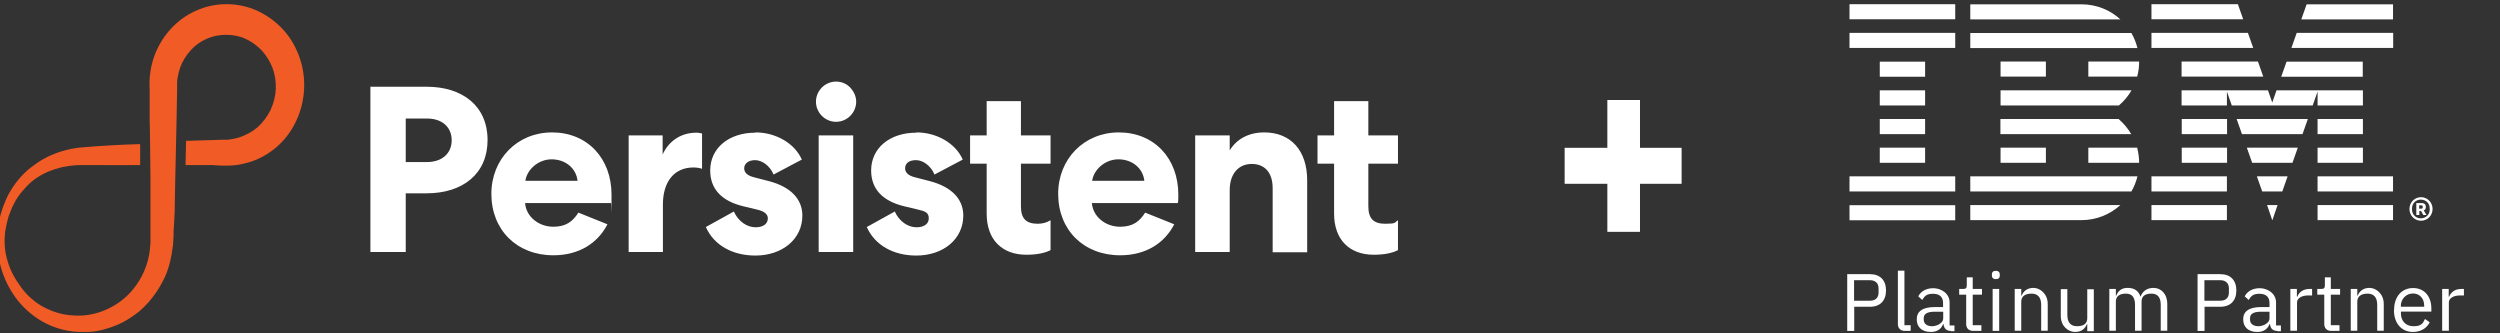 <svg width="450" height="60" viewBox="0 0 450 60" fill="none" xmlns="http://www.w3.org/2000/svg">
<rect x="0" y="0" width="450" height="60" fill="#333333" stroke="none"/>
<g clip-path="url(#clip0_24445_3229)">
<path d="M289.323 41.731V33.081H281.635V26.605H289.323V18H295.198V26.605H302.69V33.081H295.198V41.731H289.323Z" fill="white"/>
<path fill-rule="evenodd" clip-rule="evenodd" d="M136.009 23.834C139.63 23.834 143.055 25.791 144.327 28.727L139.238 31.418C138.602 29.853 137.183 28.825 135.911 28.825C134.785 28.825 133.954 29.412 133.954 30.293C133.954 31.076 134.541 31.614 135.715 31.908L138.358 32.593C142.321 33.62 144.425 35.822 144.425 38.807C144.425 43.015 140.853 46 135.96 46C131.801 46 128.473 44.092 127.054 40.862L132.094 38.073C132.877 39.835 134.443 40.911 136.009 40.911C137.33 40.911 138.211 40.324 138.211 39.297C138.211 38.562 137.575 38.024 136.302 37.731L133.856 37.144C129.892 36.214 127.837 34.012 127.837 30.684C127.837 26.672 131.165 23.883 135.96 23.883L136.009 23.834ZM164.977 23.834C168.598 23.834 172.023 25.791 173.295 28.727L168.206 31.418C167.57 29.853 166.151 28.825 164.879 28.825C163.607 28.825 162.922 29.412 162.922 30.293C162.922 31.076 163.509 31.614 164.683 31.908L167.325 32.593C171.289 33.62 173.393 35.822 173.393 38.807C173.393 43.015 169.821 46 164.928 46C160.768 46 157.441 44.092 156.022 40.862L161.062 38.073C161.845 39.835 163.411 40.911 164.977 40.911C166.298 40.911 167.179 40.324 167.179 39.297C167.179 38.269 166.542 38.024 165.27 37.731L162.824 37.144C158.86 36.214 156.805 34.012 156.805 30.684C156.805 26.672 160.132 23.883 164.928 23.883L164.977 23.834ZM99.359 23.834C105.72 23.834 110.075 28.483 110.075 35.039C110.075 41.596 110.075 36.312 109.977 36.556H94.514C94.71 39.003 96.961 40.813 99.603 40.813C101.903 40.813 103.126 39.835 104.105 38.269L109.341 40.373C107.579 43.798 104.203 45.951 99.603 45.951C93.046 45.951 88.447 41.401 88.447 34.893C88.447 28.58 93.144 23.834 99.359 23.834ZM201.382 23.834C207.743 23.834 212.098 28.483 212.098 35.039C212.098 35.773 212.098 36.312 212 36.556H196.538C196.734 39.003 198.985 40.813 201.627 40.813C203.927 40.813 205.15 39.835 206.129 38.269L211.364 40.373C209.603 43.798 206.226 45.951 201.627 45.951C195.07 45.951 190.47 41.401 190.47 34.893C190.47 28.58 195.168 23.834 201.382 23.834ZM183.767 18.207V24.372H189.1V29.461H183.767V37.144C183.767 39.394 184.745 40.275 186.8 40.275C187.583 40.275 188.415 40.079 189.1 39.639V45.022C188.171 45.511 186.751 45.853 184.745 45.853C180.341 45.853 177.601 43.113 177.601 38.465V29.461H174.616V24.372H177.601V18.207H183.767ZM246.302 18.207V24.372H251.636V29.461H246.302V37.144C246.302 39.394 247.281 40.275 249.336 40.275C251.391 40.275 250.951 40.079 251.636 39.639V45.022C250.706 45.511 249.287 45.853 247.281 45.853C242.877 45.853 240.137 43.113 240.137 38.465V29.461H237.152V24.372H240.137V18.207H246.302ZM76.801 15.613C83.26 15.613 87.762 19.087 87.762 25.204C87.762 31.272 83.309 34.795 76.801 34.795H73.033V45.364H66.672V15.613H76.801ZM125.293 23.883C125.782 23.883 126.222 23.981 126.369 24.03V30.391C126.027 30.244 125.439 30.146 124.803 30.146C121.378 30.146 119.323 32.691 119.323 36.801V45.364H113.157V24.372H119.274V27.797C120.399 25.351 122.601 23.883 125.342 23.883H125.293ZM153.575 24.372V45.364H147.361V24.372H153.575ZM227.561 23.834C232.356 23.834 235.292 27.112 235.292 32.446V45.413H229.078V33.865C229.078 31.125 227.708 29.51 225.31 29.51C222.912 29.51 221.347 31.32 221.347 34.208V45.364H215.132V24.372H221.347V27.063C222.619 25.008 224.772 23.834 227.561 23.834ZM99.31 28.678C96.863 28.678 94.857 30.538 94.563 32.544H103.958C103.714 30.293 101.805 28.678 99.261 28.678H99.31ZM201.333 28.678C198.887 28.678 196.88 30.538 196.587 32.544H205.982C205.737 30.293 203.829 28.678 201.284 28.678H201.333ZM76.899 21.338H73.033V29.168H76.899C79.443 29.168 81.303 27.7 81.303 25.253C81.303 22.806 79.492 21.338 76.899 21.338ZM150.493 14.684C151.471 14.684 152.401 15.075 153.037 15.76C153.673 16.445 154.114 17.326 154.114 18.305C154.114 20.262 152.499 21.926 150.493 21.926C148.487 21.926 146.872 20.262 146.872 18.305C146.872 16.347 148.487 14.684 150.493 14.684Z" fill="white"/>
<path fill-rule="evenodd" clip-rule="evenodd" d="M53.998 10.573C53.361 8.665 52.383 6.903 51.062 5.435C49.741 3.967 48.126 2.793 46.364 1.961C42.841 0.346 38.682 0.346 35.208 1.961C31.685 3.527 28.944 6.659 27.672 10.377C27.378 11.307 27.134 12.237 27.036 13.216C26.889 14.194 26.889 15.173 26.938 16.102V21.632C26.987 21.632 27.085 32.691 27.085 32.691V38.22C27.085 39.15 27.085 40.079 27.085 41.009C27.085 41.449 27.085 41.939 27.085 42.379C27.085 42.819 27.085 43.26 27.085 43.7C27.036 44.581 26.938 45.462 26.742 46.343C26.547 47.223 26.253 48.104 25.911 48.887C25.177 50.551 24.1 52.068 22.828 53.291C20.186 55.738 16.564 57.108 12.992 56.765C11.231 56.667 9.469 56.129 7.904 55.297C6.338 54.465 4.919 53.242 3.842 51.774C3.304 51.04 2.815 50.306 2.374 49.474C1.934 48.642 1.591 47.81 1.347 46.93C0.808 45.168 0.711 43.309 0.955 41.547C1.102 40.666 1.298 39.786 1.542 38.954C1.836 38.122 2.178 37.29 2.57 36.556C2.961 35.773 3.451 35.088 3.989 34.452C4.527 33.816 5.065 33.229 5.702 32.691C8.197 30.635 11.476 29.706 14.803 29.706C18.277 29.706 21.751 29.755 25.226 29.706V25.938C21.751 26.036 18.277 26.231 14.803 26.525C12.895 26.672 10.986 27.161 9.176 27.944C8.295 28.335 7.414 28.825 6.631 29.363C5.848 29.901 5.065 30.488 4.38 31.174C3.695 31.859 3.059 32.593 2.521 33.376C1.983 34.158 1.493 34.99 1.102 35.871C0.319 37.633 -0.219 39.492 -0.415 41.449C-0.611 43.407 -0.464 45.413 -0.023 47.37C0.417 49.327 1.249 51.236 2.374 52.948C3.5 54.661 5.017 56.178 6.778 57.352C8.54 58.527 10.595 59.31 12.699 59.603C12.944 59.652 13.237 59.701 13.482 59.701C13.726 59.701 14.02 59.75 14.265 59.75C14.558 59.75 14.803 59.75 15.097 59.75C15.39 59.75 15.635 59.75 15.928 59.75C17.005 59.701 18.13 59.505 19.158 59.163C20.234 58.869 21.262 58.429 22.241 57.94C23.219 57.401 24.149 56.765 25.03 56.08C26.742 54.612 28.162 52.802 29.238 50.746C29.385 50.502 29.483 50.208 29.629 49.964C29.727 49.719 29.874 49.425 29.972 49.181C30.168 48.642 30.363 48.104 30.51 47.517C30.804 46.392 31 45.266 31.146 44.092C31.146 43.505 31.244 42.966 31.244 42.379V41.645L31.293 40.96L31.44 38.171L31.538 32.642L31.782 21.583L31.88 16.053V15.368V15.222V15.124V14.879C31.88 14.586 31.929 14.243 31.978 13.95C32.076 13.362 32.223 12.775 32.419 12.188C32.81 11.062 33.495 9.986 34.278 9.105C35.061 8.224 36.039 7.49 37.165 7.001C38.242 6.512 39.416 6.267 40.639 6.267C41.813 6.267 43.037 6.463 44.113 6.952C45.239 7.441 46.217 8.175 47.098 9.056C47.93 9.986 48.615 11.062 49.056 12.237C49.496 13.411 49.692 14.732 49.643 16.005C49.594 17.277 49.251 18.598 48.713 19.772C48.126 20.947 47.343 22.023 46.364 22.904C45.386 23.736 44.211 24.372 42.939 24.764C42.303 24.959 41.667 25.057 41.031 25.155H40.786C40.688 25.155 40.639 25.155 40.492 25.155H39.807L38.486 25.204L33.495 25.351L33.397 29.706H38.437C38.437 29.755 39.758 29.803 39.758 29.803H40.443H41.177C42.156 29.803 43.086 29.657 44.064 29.412C45.973 28.972 47.734 28.091 49.3 26.868C50.866 25.644 52.138 24.078 53.068 22.268C54.927 18.696 55.27 14.39 53.998 10.573Z" fill="#F15B25"/>
<path d="M403.774 3.466L402.815 0.75H387.263V3.466H403.774ZM405.581 8.628L404.623 5.911H387.263V8.628H405.581ZM417.163 39.623H430.745V36.907H417.163V39.623ZM417.163 34.462H430.745V31.745H417.163V34.462ZM417.163 29.3H425.323V26.584H417.163V29.3ZM425.323 21.422H417.163V24.139H425.323V21.422ZM417.163 18.978H425.323V16.261H409.77L409.004 18.462L408.237 16.261H392.684V18.978H400.844V16.479L401.72 18.978H416.287L417.163 16.479V18.978ZM425.323 11.1H411.578L410.619 13.816H425.296V11.1H425.323ZM392.712 24.139H400.871V21.422H392.712V24.139ZM392.712 29.3H400.871V26.584H392.712V29.3ZM387.263 34.462H400.844V31.745H387.263V34.462ZM387.263 39.623H400.844V36.907H387.263V39.623ZM415.192 0.777L414.234 3.494H430.745V0.777H415.192ZM412.454 8.628H430.772V5.911H413.412L412.454 8.628ZM392.712 13.789H407.388L406.43 11.073H392.684V13.789H392.712ZM403.555 24.139H414.453L415.411 21.422H402.596L403.555 24.139ZM405.389 29.3H412.645L413.604 26.584H404.431L405.389 29.3ZM407.196 34.462H410.811L411.769 31.745H406.238L407.196 34.462ZM409.031 39.623L409.962 36.907H408.072L409.004 39.623H409.031ZM354.651 39.623H374.667C377.378 39.623 379.815 38.591 381.677 36.907H354.651V39.623ZM375.899 26.584V29.3H385.045C385.045 28.377 384.908 27.453 384.689 26.584H375.899ZM360.1 29.3H368.26V26.584H360.1V29.3ZM375.899 13.789H384.689C384.935 12.92 385.045 12.024 385.045 11.073H375.899V13.789ZM360.1 13.789H368.26V11.073H360.1V13.789ZM374.667 0.777H354.651V3.494H381.677C379.842 1.809 377.378 0.777 374.667 0.777ZM383.648 5.939H354.651V8.655H384.743C384.497 7.704 384.141 6.781 383.648 5.939ZM360.1 16.261V18.978H381.403C382.307 18.217 383.073 17.294 383.676 16.261H360.127H360.1ZM381.376 21.422H360.073V24.139H383.621C383.018 23.107 382.252 22.21 381.348 21.422M354.651 34.462H383.648C384.141 33.62 384.497 32.723 384.743 31.745H354.651V34.462ZM332.91 3.466H351.94V0.75H332.91V3.466ZM332.91 8.628H351.94V5.911H332.91V8.628ZM346.519 11.1H338.359V13.816H346.519V11.1ZM338.359 18.978H346.519V16.261H338.359V18.978ZM338.359 24.139H346.519V21.422H338.359V24.139ZM338.359 29.3H346.519V26.584H338.359V29.3ZM332.91 34.462H351.94V31.745H332.91V34.462ZM332.91 36.934H351.94V39.65H332.91V36.934ZM435.837 37.559C436.002 37.559 436.084 37.477 436.084 37.341V37.178C436.084 37.015 436.002 36.961 435.837 36.961H435.455V37.559H435.837ZM435.455 38.699H434.934V36.553H435.92C436.413 36.553 436.659 36.852 436.659 37.233C436.659 37.613 436.494 37.803 436.275 37.885L436.769 38.699H436.194L435.783 37.966H435.482V38.699H435.455ZM437.343 37.749V37.477C437.343 36.608 436.659 35.929 435.755 35.929C434.852 35.929 434.168 36.608 434.168 37.477V37.749C434.168 38.618 434.852 39.297 435.755 39.297C436.659 39.297 437.343 38.618 437.343 37.749ZM433.702 37.613C433.702 36.417 434.633 35.494 435.783 35.494C436.933 35.494 437.864 36.417 437.864 37.613C437.864 38.808 436.933 39.732 435.783 39.732C434.633 39.732 433.702 38.808 433.702 37.613Z" fill="white"/>
<path d="M332.5 59.563V49.349H336.607C338.442 49.349 339.482 50.462 339.482 52.282C339.482 54.102 338.442 55.216 336.607 55.216H333.76V59.563H332.527H332.5ZM333.732 54.13H336.58C337.566 54.13 338.141 53.614 338.141 52.663V51.902C338.141 50.978 337.566 50.435 336.58 50.435H333.732V54.13Z" fill="white"/>
<path d="M342.879 59.561C342.057 59.561 341.619 59.045 341.619 58.339V48.723H342.797V58.53H343.919V59.561H342.879Z" fill="white"/>
<path d="M351.147 59.562C350.271 59.562 349.915 59.046 349.833 58.34H349.751C349.422 59.264 348.628 59.753 347.56 59.753C345.945 59.753 345.014 58.883 345.014 57.471C345.014 56.059 346.054 55.271 348.245 55.271H349.751V54.537C349.751 53.478 349.148 52.88 347.943 52.88C346.739 52.88 346.438 53.315 345.999 53.994L345.288 53.342C345.698 52.527 346.602 51.875 347.998 51.875C349.395 51.875 350.928 52.826 350.928 54.428V58.585H351.804V59.617H351.147V59.562ZM349.778 57.362V56.112H348.217C346.876 56.112 346.273 56.52 346.273 57.253V57.553C346.273 58.286 346.876 58.72 347.779 58.72C348.683 58.72 349.778 58.123 349.778 57.335V57.362Z" fill="white"/>
<path d="M355.171 59.562C354.35 59.562 353.912 59.046 353.912 58.313V53.043H352.652V52.011H353.364C353.857 52.011 354.021 51.848 354.021 51.331V49.919H355.089V52.011H356.76V53.043H355.089V58.531H356.65V59.562H355.171Z" fill="white"/>
<path d="M358.539 49.593V49.403C358.539 48.995 358.758 48.751 359.251 48.751C359.744 48.751 359.963 49.023 359.963 49.403V49.593C359.963 50.001 359.744 50.245 359.251 50.245C358.758 50.245 358.539 49.973 358.539 49.593ZM358.676 52.011H359.853V59.562H358.676V52.011Z" fill="white"/>
<path d="M362.648 59.562V52.01H363.826V53.233H363.881C364.237 52.391 364.894 51.82 366.044 51.82C367.194 51.82 368.59 52.88 368.59 54.7V59.535H367.413V54.89C367.413 53.532 366.81 52.853 365.688 52.853C364.565 52.853 363.826 53.314 363.826 54.292V59.535H362.648V59.562Z" fill="white"/>
<path d="M375.708 58.341H375.653C375.352 59.046 374.777 59.753 373.517 59.753C372.258 59.753 370.943 58.694 370.943 56.874V52.038H372.121V56.683C372.121 58.042 372.723 58.72 373.873 58.72C375.023 58.72 375.708 58.259 375.708 57.281V52.065H376.885V59.617H375.708V58.394V58.341Z" fill="white"/>
<path d="M379.678 59.562V52.01H380.855V53.233H380.91C381.238 52.445 381.786 51.82 382.964 51.82C384.141 51.82 384.88 52.282 385.291 53.369H385.318C385.592 52.554 386.331 51.82 387.646 51.82C388.96 51.82 390.11 52.88 390.11 54.7V59.535H388.933V54.89C388.933 53.559 388.412 52.853 387.262 52.853C386.112 52.853 385.483 53.314 385.483 54.292V59.535H384.305V54.89C384.305 53.532 383.785 52.853 382.662 52.853C381.54 52.853 380.855 53.314 380.855 54.292V59.535H379.678V59.562Z" fill="white"/>
<path d="M395.561 59.563V49.349H399.668C401.502 49.349 402.543 50.462 402.543 52.282C402.543 54.102 401.502 55.216 399.668 55.216H396.82V59.563H395.588H395.561ZM396.793 54.13H399.64C400.626 54.13 401.201 53.614 401.201 52.663V51.902C401.201 50.978 400.626 50.435 399.64 50.435H396.793V54.13Z" fill="white"/>
<path d="M409.907 59.562C409.031 59.562 408.675 59.046 408.593 58.34H408.51C408.182 59.264 407.388 59.753 406.32 59.753C404.704 59.753 403.773 58.883 403.773 57.471C403.773 56.059 404.814 55.271 407.004 55.271H408.51V54.537C408.51 53.478 407.908 52.88 406.703 52.88C405.498 52.88 405.197 53.315 404.759 53.994L404.047 53.342C404.458 52.527 405.362 51.875 406.758 51.875C408.155 51.875 409.688 52.826 409.688 54.428V58.585H410.564V59.617H409.907V59.562ZM408.51 57.362V56.112H406.95C405.608 56.112 405.006 56.52 405.006 57.253V57.553C405.006 58.286 405.608 58.72 406.511 58.72C407.415 58.72 408.51 58.123 408.51 57.335V57.362Z" fill="white"/>
<path d="M412.262 59.562V52.01H413.439V53.395H413.521C413.795 52.689 414.479 52.01 415.712 52.01H416.177V53.178H415.493C414.233 53.178 413.466 53.721 413.466 54.428V59.534H412.289L412.262 59.562Z" fill="white"/>
<path d="M419.629 59.562C418.807 59.562 418.369 59.046 418.369 58.313V53.043H417.109V52.011H417.821C418.314 52.011 418.478 51.848 418.478 51.331V49.919H419.546V52.011H421.217V53.043H419.546V58.531H421.107V59.562H419.629Z" fill="white"/>
<path d="M423.135 59.562V52.01H424.312V53.233H424.366C424.723 52.391 425.38 51.82 426.53 51.82C427.68 51.82 429.076 52.88 429.076 54.7V59.535H427.899V54.89C427.899 53.532 427.297 52.853 426.174 52.853C425.052 52.853 424.312 53.314 424.312 54.292V59.535H423.135V59.562Z" fill="white"/>
<path d="M430.937 55.785C430.937 53.395 432.306 51.847 434.36 51.847C436.414 51.847 437.646 53.395 437.646 55.541V56.085H432.169V56.437C432.169 57.741 433.018 58.719 434.415 58.719C435.811 58.719 436.113 58.258 436.495 57.415L437.344 58.013C436.852 59.045 435.756 59.752 434.332 59.752C432.279 59.752 430.91 58.204 430.91 55.813L430.937 55.785ZM432.169 55.106V55.215H436.359V55.052C436.359 53.721 435.537 52.825 434.332 52.825C433.128 52.825 432.142 53.803 432.142 55.106H432.169Z" fill="white"/>
<path d="M439.59 59.562V52.01H440.767V53.395H440.849C441.123 52.689 441.808 52.01 443.04 52.01H443.505V53.178H442.821C441.561 53.178 440.794 53.721 440.794 54.428V59.534H439.617L439.59 59.562Z" fill="white"/>
</g>
<defs>
<clipPath id="clip0_24445_3229">
<rect width="450" height="60" fill="white"/>
</clipPath>
</defs>
</svg>
